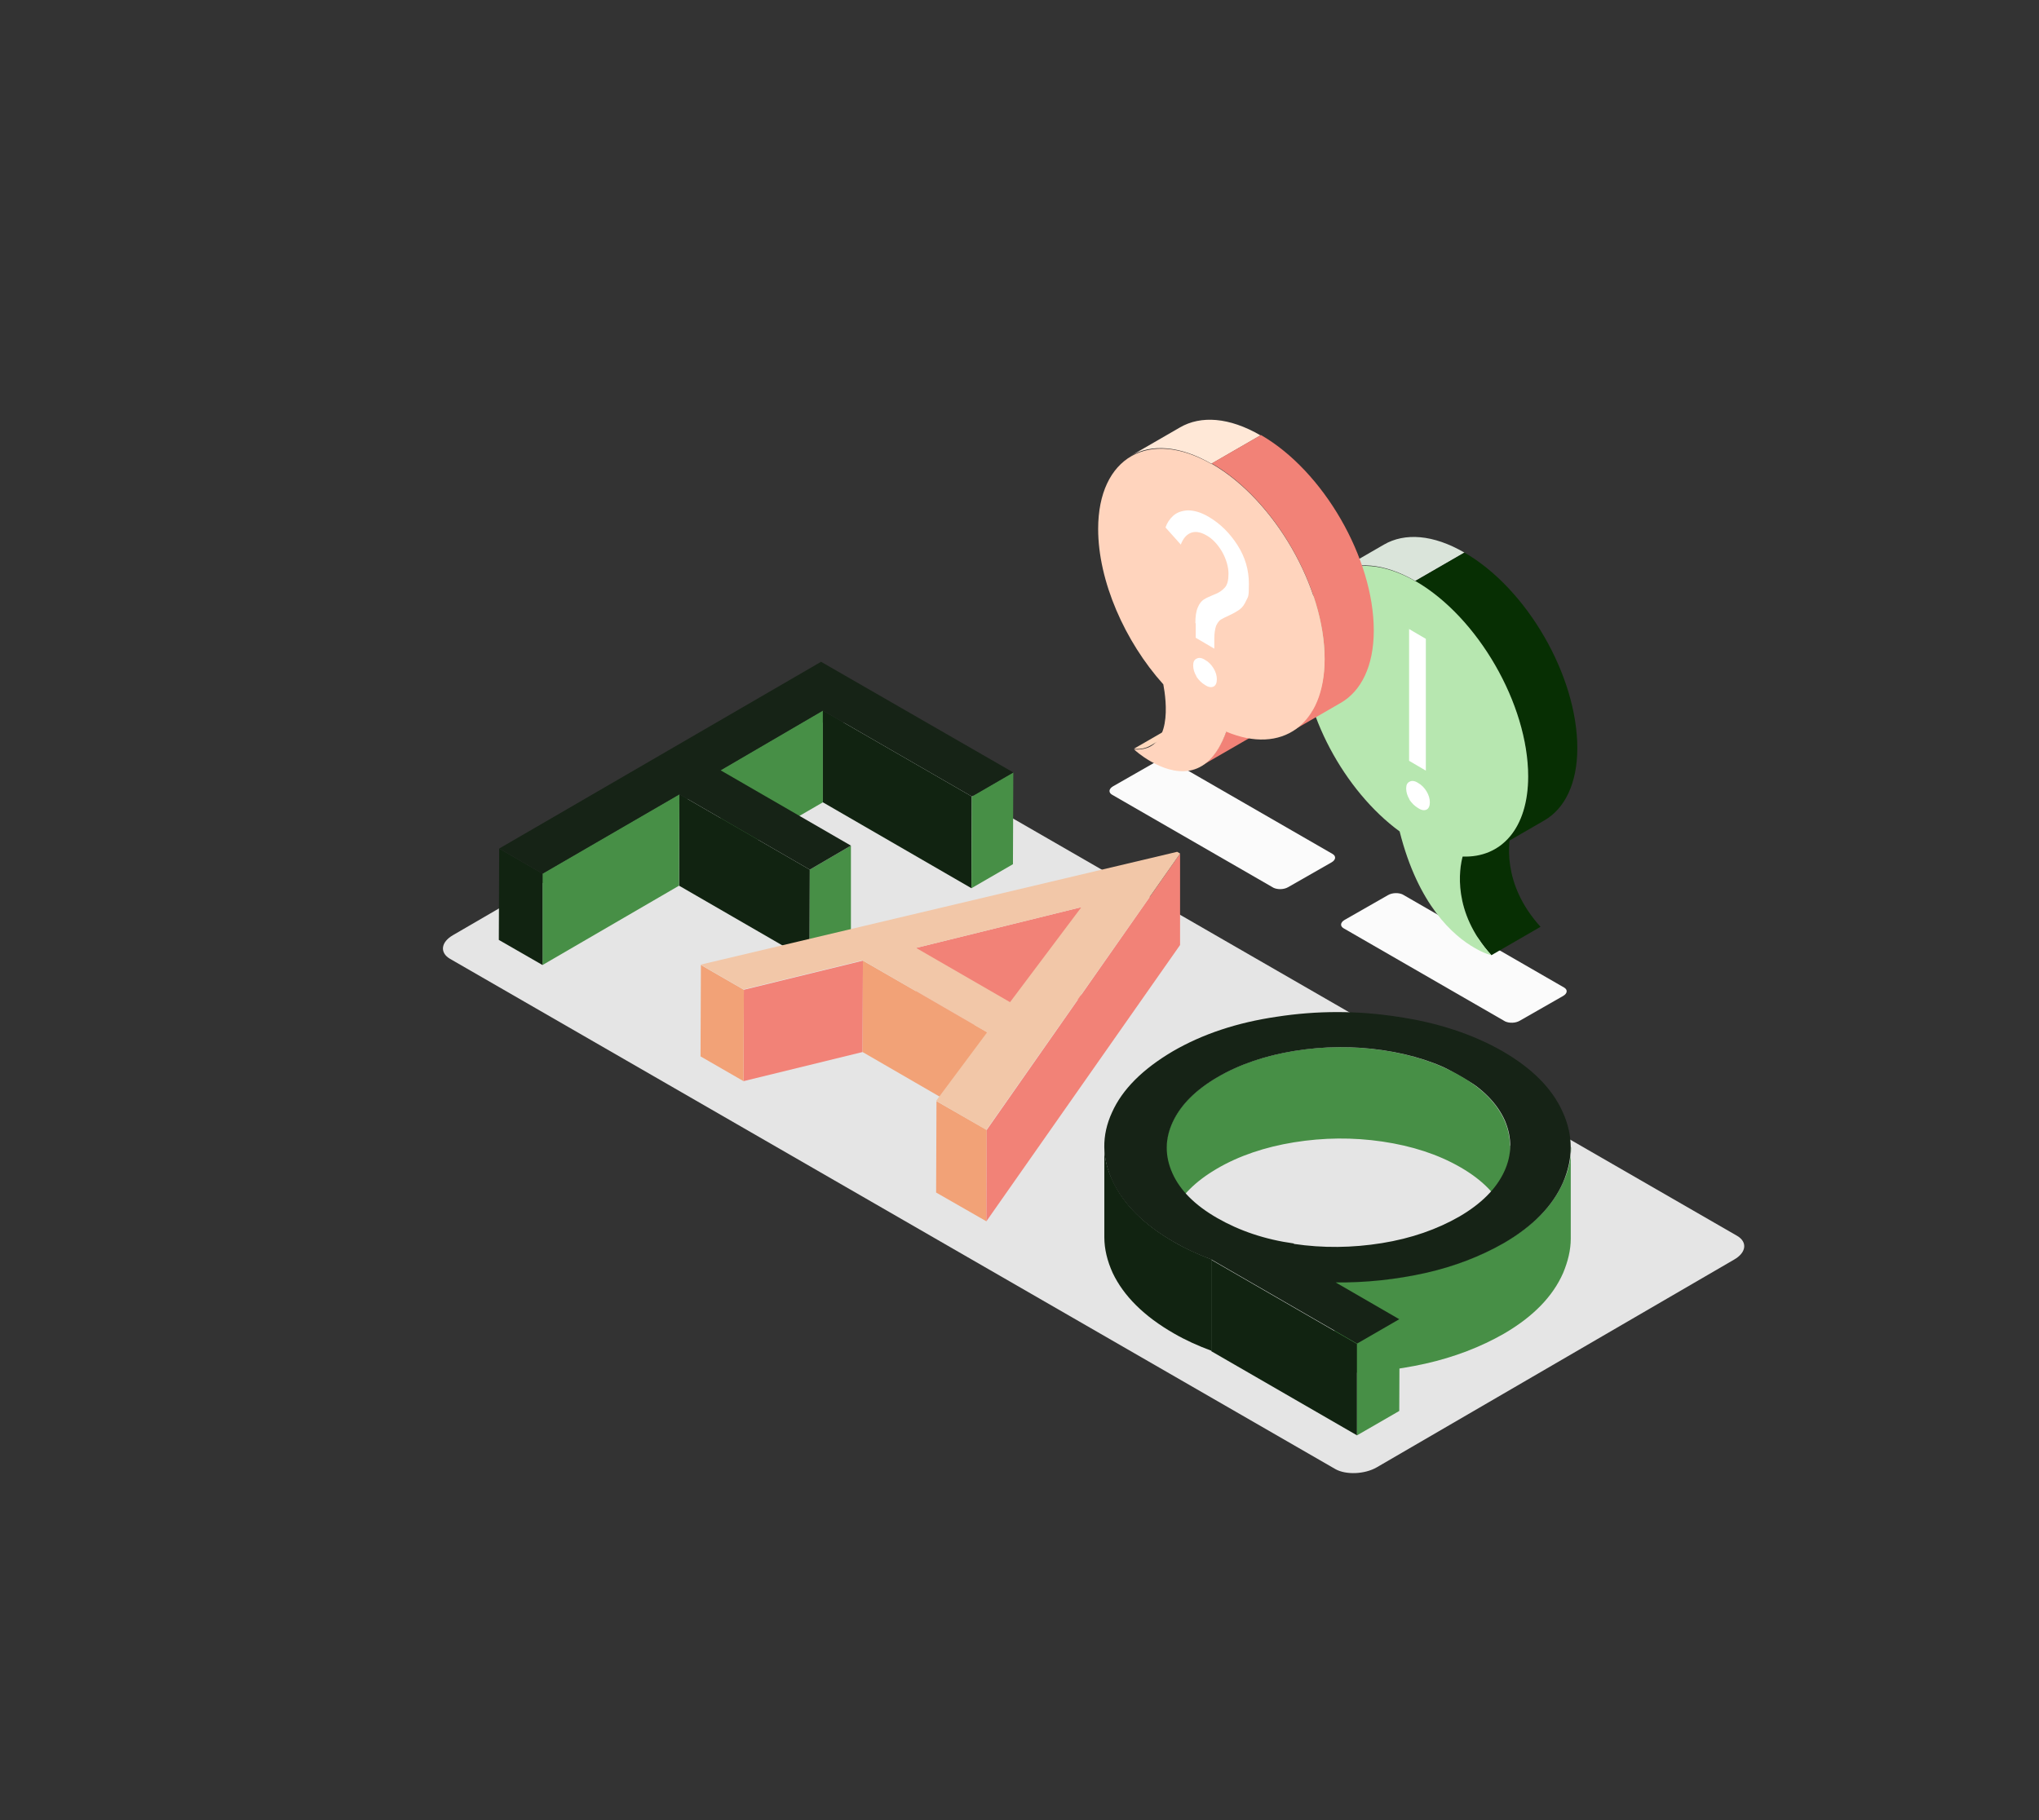 <svg xmlns="http://www.w3.org/2000/svg" id="Layer" viewBox="0 0 560 500"><rect x="0" y="0" width="560" height="500" fill="#333333" stroke="none"/><defs><style>      .cls-1 {        fill: #f28277;      }      .cls-1, .cls-2, .cls-3, .cls-4, .cls-5, .cls-6, .cls-7, .cls-8, .cls-9, .cls-10, .cls-11, .cls-12, .cls-13, .cls-14, .cls-15 {        stroke-width: 0px;      }      .cls-2 {        fill: #f2a277;      }      .cls-3 {        fill: #f2c7a8;      }      .cls-4 {        fill: #ffd8bd;      }      .cls-16 {        isolation: isolate;      }      .cls-5 {        fill: #fbfbfb;      }      .cls-6 {        fill: #ffd4bd;      }      .cls-7 {        fill: #e5e5e5;      }      .cls-8 {        fill: #dae4da;      }      .cls-9 {        fill: #072f03;      }      .cls-10 {        fill: #478f46;      }      .cls-11 {        fill: #b7e7b0;      }      .cls-12 {        fill: #ffe8d7;      }      .cls-13 {        fill: #fff;      }      .cls-14 {        fill: #112311;      }      .cls-15 {        fill: #162316;      }    </style></defs><path class="cls-5" d="M349.8,243.9l-44.4-25.6c-1-.6-.9-1.6.3-2.3l11.9-6.8c1.2-.7,2.9-.7,4-.2l44.4,25.6c1,.6.9,1.6-.3,2.3l-11.9,6.8c-1.2.7-2.9.7-4,.2Z"></path><path class="cls-5" d="M413.4,280.6l-44.4-25.6c-1-.6-.9-1.6.3-2.3l11.9-6.8c1.2-.7,2.9-.7,4-.2l44.4,25.6c1,.6.9,1.6-.3,2.3l-11.9,6.8c-1.2.7-2.9.7-4,.2Z"></path><g class="cls-16"><path class="cls-9" d="M401.7,235.3l13.5-7.8c-.9,3.3-2.9,15.2,7.9,27.1l-13.5,7.8c-10.8-11.8-8.7-23.8-7.9-27.1Z"></path><path class="cls-8" d="M366.6,157.4l13.5-7.8c5.7-3.3,13.5-2.8,22.1,2.2l-13.5,7.8c-8.6-5-16.5-5.5-22.1-2.2Z"></path><path class="cls-9" d="M424.1,225.4l-13.5,7.8c5.6-3.2,9-10.1,9.1-19.9,0-19.7-13.8-43.8-31-53.7l13.5-7.8c17.2,9.9,31,33.9,31,53.7,0,9.8-3.5,16.7-9.1,19.9Z"></path><path class="cls-11" d="M388.7,159.6c17.2,9.9,31,33.9,31,53.7,0,14.3-7.4,22.4-18,22-.9,3.3-2.9,15.2,7.9,27.1,0,0-1.9-.4-4.6-2-5.8-3.3-15.5-11.7-20.6-32-15.2-11.1-26.9-32.8-26.8-50.9,0-19.7,14-27.7,31.2-17.8Z"></path><path class="cls-13" d="M387.1,219.6c-.6-1-.9-2-.9-3s.3-1.6,1-1.9c.6-.3,1.4-.2,2.3.4.9.5,1.7,1.3,2.3,2.3.6,1,.9,2,.9,3s-.3,1.7-.9,2c-.6.3-1.4.2-2.3-.4-1-.6-1.7-1.3-2.4-2.3ZM391.6,175.5v36.2l-4.6-2.7v-36.2l4.6,2.7Z"></path></g><g class="cls-16"><path class="cls-4" d="M329.5,197l-13.5,7.8c-1.2.7-2.7,1.1-4.6.9l13.5-7.8c1.9.1,3.4-.3,4.6-.9Z"></path><path class="cls-1" d="M343.4,202.6l-13.5,7.8c2.6-1.5,5-4.4,6.9-9.5l13.5-7.8c-1.8,5.1-4.2,8-6.9,9.5Z"></path><path class="cls-12" d="M310.6,125.2l13.5-7.8c5.7-3.3,13.5-2.8,22.1,2.2l-13.5,7.8c-8.6-5-16.5-5.5-22.1-2.2Z"></path><path class="cls-1" d="M368.2,193.1l-13.5,7.8c5.6-3.2,9-10.1,9.1-19.9,0-19.7-13.8-43.8-31-53.7l13.5-7.8c17.2,9.9,31,33.9,31,53.7,0,9.8-3.5,16.7-9.1,19.9Z"></path><path class="cls-6" d="M332.8,127.4c17.2,9.9,31,33.9,31,53.7,0,18.1-11.8,26.3-27,19.9-5.2,14.3-14.9,11.5-20.7,8.2-2.8-1.6-4.5-3.2-4.6-3.3,10.8.6,8.8-13.6,8-17.9-10.6-11.8-17.9-28.4-17.9-42.7,0-19.7,14-27.7,31.2-17.8Z"></path><path class="cls-13" d="M328.3,171.2c0-1.9.2-3.3.7-4.4.4-1,1-1.7,1.6-2.1.6-.4,1.5-.8,2.7-1.3,1.4-.5,2.4-1.2,3.1-2s1-2,1-3.8-.6-4-1.8-6.1c-1.2-2-2.6-3.5-4.2-4.4-1.7-1-3.2-1.2-4.4-.7-1.2.5-2.1,1.6-2.7,3.2l-4.2-4.7c.4-1.2,1.1-2.3,2.1-3.2,1-.9,2.3-1.4,4-1.5,1.7,0,3.6.5,5.8,1.8,3.2,1.9,5.8,4.5,7.9,7.8,2.1,3.3,3.1,6.8,3.1,10.6s-.2,3.4-.7,4.5c-.5,1.1-1,1.9-1.8,2.5-.7.5-1.7,1.1-2.8,1.6-1.1.5-1.9.9-2.4,1.2-.5.3-.9.9-1.3,1.7-.3.9-.5,2.1-.5,3.6v2.7l-5.1-3v-4ZM328.6,185.8c-.6-1-.9-2-.9-3s.3-1.6,1-1.9c.6-.3,1.4-.2,2.3.4.9.5,1.7,1.3,2.3,2.3.6,1,.9,2,.9,3s-.3,1.7-.9,2c-.6.3-1.4.2-2.3-.4-1-.6-1.7-1.3-2.4-2.3Z"></path></g><g><path class="cls-7" d="M366.8,403.6l-243.2-140.2c-2.9-1.7-2.5-4.6.8-6.5l98.2-57.1c3.3-1.9,8.4-2.1,11.3-.5l243.2,140.2c2.9,1.7,2.5,4.6-.8,6.5l-98.2,57.1c-3.3,1.9-8.4,2.1-11.3.5Z"></path><g><g class="cls-16"><polygon class="cls-10" points="226 195.2 226 220.4 197.9 236.7 197.9 211.6 226 195.2"></polygon><polygon class="cls-14" points="266.9 218.8 266.8 244 226 220.4 226 195.2 266.9 218.8"></polygon><polygon class="cls-10" points="278.3 212.2 278.2 237.4 266.8 244 266.9 218.8 278.3 212.2"></polygon><polygon class="cls-10" points="233.7 232.3 233.7 257.4 222.3 264 222.4 238.9 233.7 232.3"></polygon><polygon class="cls-14" points="222.4 238.9 222.3 264 186.5 243.3 186.6 218.2 222.4 238.9"></polygon><polygon class="cls-10" points="186.6 218.2 186.5 243.3 149 265.1 149 240 186.6 218.2"></polygon><polygon class="cls-14" points="149 240 149 265.1 137 258.2 137.1 233.1 149 240"></polygon><polygon class="cls-15" points="278.3 212.2 266.9 218.8 226 195.2 197.9 211.6 233.7 232.3 222.4 238.9 186.6 218.2 149 240 137.1 233.1 225.5 181.8 278.3 212.2"></polygon></g><g class="cls-16"><polygon class="cls-1" points="297 249.2 296.9 274.4 251.5 285.5 251.6 260.4 297 249.2"></polygon><polygon class="cls-1" points="237 263.9 236.9 289 204.2 297 204.3 271.9 237 263.9"></polygon><polygon class="cls-2" points="204.3 271.9 204.2 297 192.4 290.2 192.5 265.1 204.3 271.9"></polygon><polygon class="cls-2" points="271.2 283.6 271.1 308.8 236.9 289 237 263.9 271.2 283.6"></polygon><polygon class="cls-2" points="271 310.4 270.9 335.5 257.1 327.6 257.2 302.5 271 310.4"></polygon><polygon class="cls-1" points="324.1 234.5 324.1 259.6 270.9 335.5 271 310.4 324.1 234.5"></polygon><path class="cls-3" d="M324.1,234.5l-53.2,75.9-13.8-8,14-18.8-34.2-19.8-32.7,8-11.8-6.8,130.9-31,.7.4ZM251.6,260.4l25.8,14.9,19.6-26.1-45.4,11.2h0Z"></path></g><g class="cls-16"><path class="cls-10" d="M414.8,314.7v25.1c0-2.3-.6-4.6-1.6-6.9-2.1-4.7-6.1-8.8-12.2-12.3-6.1-3.5-13.2-5.8-21.3-7-8.2-1.2-16.2-1.1-24.3.2-8,1.3-15.1,3.7-21.1,7.2-6,3.5-10.1,7.6-12.3,12.3-1.1,2.4-1.7,4.7-1.7,7.1v-25.1c0-2.4.6-4.8,1.7-7.1,2.2-4.7,6.3-8.8,12.3-12.3,6-3.5,13.1-5.9,21.1-7.2,8-1.3,16.1-1.4,24.3-.2,8.1,1.2,15.2,3.5,21.3,7s10.1,7.6,12.2,12.3c1,2.3,1.5,4.6,1.5,6.9Z"></path><path class="cls-14" d="M303.3,339.9v-25.1c0,3.3.8,6.6,2.4,9.8,3,6.3,8.6,11.9,16.8,16.6,3.1,1.8,6.6,3.4,10.3,4.8v25.1c-3.8-1.4-7.3-3-10.4-4.8-8.2-4.7-13.8-10.3-16.8-16.6-1.5-3.3-2.3-6.6-2.3-9.8Z"></path><path class="cls-10" d="M431.4,315.2v25.1c0,3.1-.8,6.3-2.1,9.4-2.8,6.4-8.2,12-16.3,16.7-6.3,3.6-13.5,6.4-21.5,8.2-8.1,1.8-16.4,2.7-25,2.6v-25.1c8.7.1,17-.7,25.1-2.6,8.1-1.8,15.3-4.6,21.5-8.2,8.1-4.7,13.5-10.2,16.3-16.7,1.4-3.1,2.1-6.3,2.1-9.4Z"></path><polygon class="cls-14" points="372.7 369.2 372.7 394.3 332.7 371.2 332.7 346.1 372.7 369.2"></polygon><polygon class="cls-10" points="384.4 362.4 384.3 387.6 372.7 394.3 372.7 369.2 384.4 362.4"></polygon><path class="cls-15" d="M366.5,352.1l17.8,10.3-11.6,6.7-40-23.1c-3.8-1.4-7.2-3-10.3-4.8-8.2-4.7-13.8-10.3-16.8-16.6-3-6.3-3.1-12.7-.2-19,2.8-6.3,8.4-11.9,16.7-16.8,8.1-4.7,17.6-7.9,28.6-9.5,11-1.7,22.1-1.7,33.1,0,11,1.6,20.7,4.8,28.9,9.5,8.1,4.7,13.6,10.2,16.5,16.7,2.9,6.4,2.9,12.8.1,19.3-2.8,6.4-8.2,12-16.3,16.7-6.3,3.6-13.5,6.4-21.5,8.2-8.1,1.8-16.4,2.7-25,2.6ZM355.3,341.7c8,1.2,16.1,1.1,24.2-.2,8.1-1.3,15.2-3.8,21.3-7.3,6-3.5,10.1-7.6,12.3-12.3,2.2-4.7,2.2-9.4.2-14.1-2.1-4.7-6.1-8.8-12.2-12.3s-13.2-5.8-21.3-7c-8.2-1.2-16.2-1.1-24.3.2-8,1.3-15.1,3.7-21.1,7.2-6,3.5-10.1,7.6-12.3,12.3-2.2,4.7-2.2,9.4-.1,14.1,2.1,4.7,6.2,8.8,12.3,12.3s13.1,5.9,21.1,7h0Z"></path></g></g></g></svg>